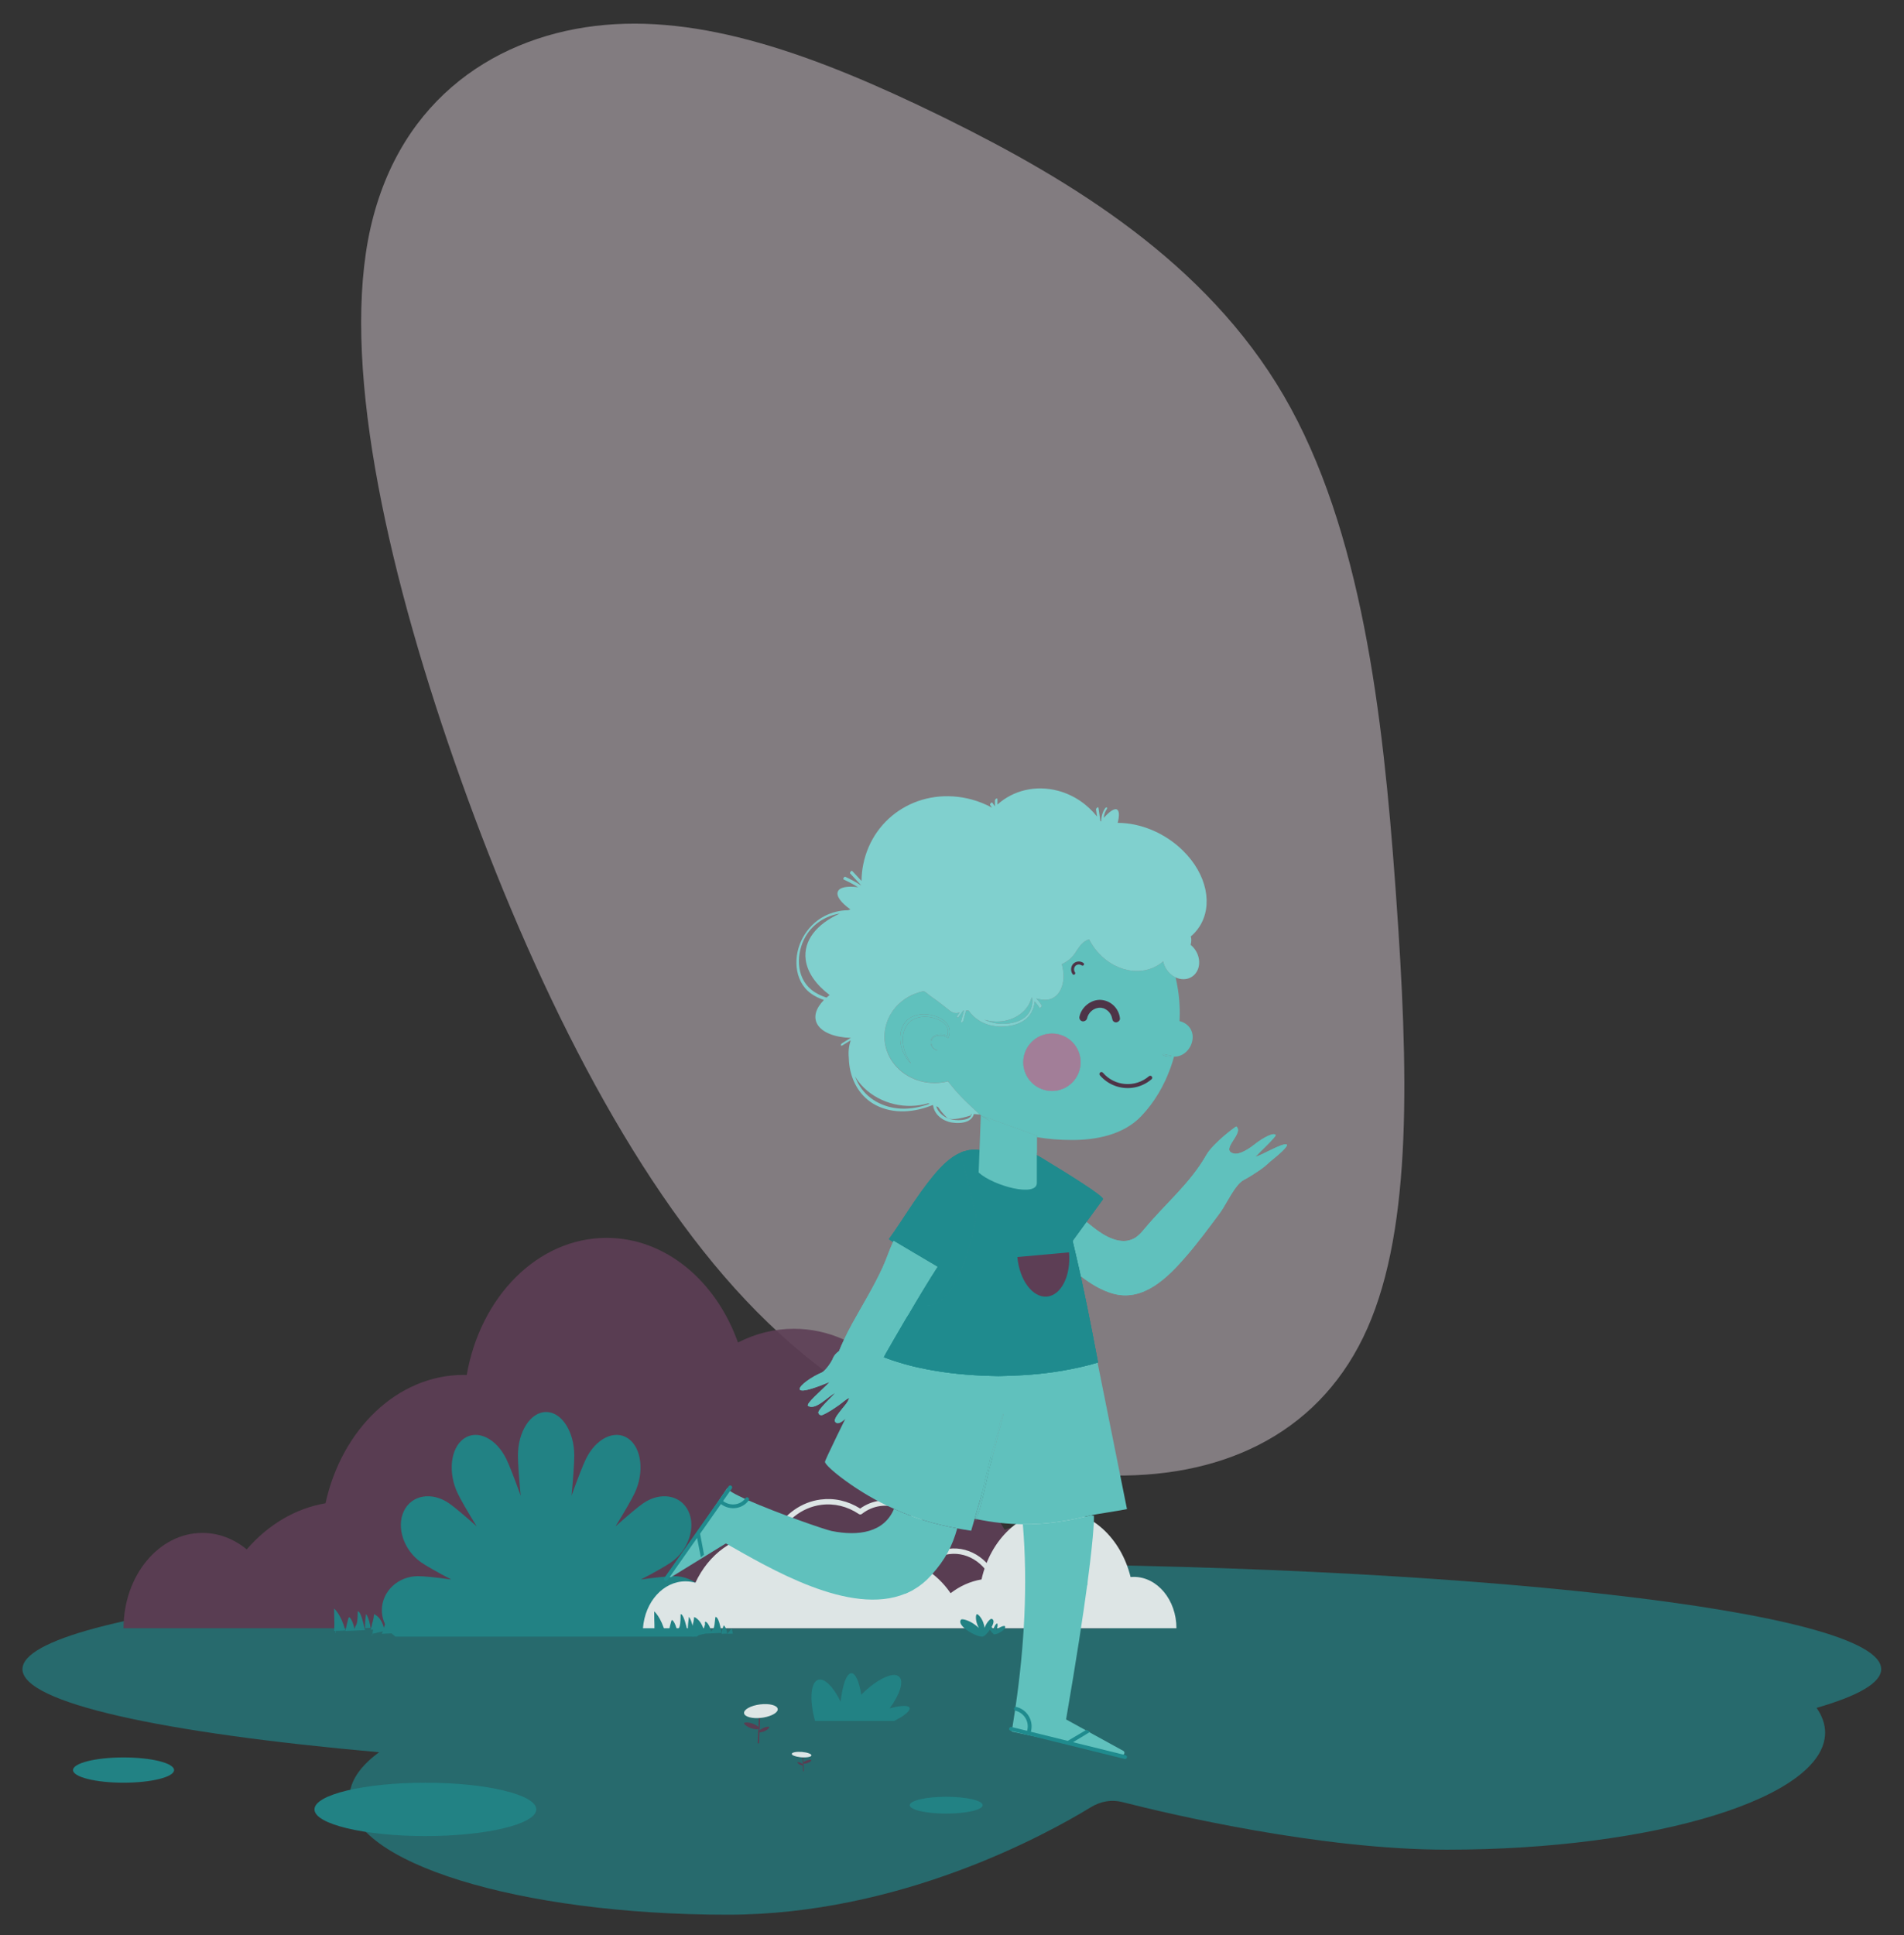 <svg viewBox="0 131.25 678.125 689.063" xmlns="http://www.w3.org/2000/svg" overflow="visible">
    <rect x="0" y="131.25" width="678.125" height="689.063" fill="#333333" stroke="none"/>
    <g id="Master/Comps/Kid Playing" stroke="none" stroke-width="1" fill="none" fill-rule="evenodd">
        <g id="Blob" transform="translate(91.819, 130) scale(1 1)">
            <g id="Blob/5" stroke="none" stroke-width="1" fill="none" fill-rule="evenodd">
                <path d="M243.002,42.436 L245.702,43.765 C289.882,65.619 337.698,94.623 365.385,142.109 C393.122,189.703 400.731,255.779 405.133,316.501 L405.399,320.212 C409.816,382.05 411.254,437.806 395.234,474.091 C379.273,510.347 345.853,527.132 304.874,526.631 C263.896,526.13 215.307,508.235 173.803,464.224 C132.241,420.241 97.764,350.143 72.292,278.781 C46.821,207.418 30.347,134.928 39.248,86.756 C48.26,38.666 82.638,15.032 120.121,10.493 C157.545,5.981 198.132,20.538 243.002,42.436 Z" id="Path" fill="#ded1da" opacity=".465"/>
            </g>
        </g>
        <g id="Group" opacity=".887" transform="translate(8, 572)">
            <path d="M662,153.564 C662,132.818 513.806,116 331,116 C148.194,116 0,132.818 0,153.564 C0,165.577 49.693,176.274 127.023,183.15 C120.228,188.128 116.47,193.599 116.47,199.342 C116.47,222.349 176.766,241 251.144,241 C312.423,241 364.142,212.724 380.459,202.764 C384.039,200.578 387.909,199.923 391.692,200.886 C409.141,205.331 462.262,217.842 507.356,217.842 C581.734,217.842 642.03,199.191 642.03,176.183 C642.03,173.154 640.974,170.199 638.987,167.353 C653.839,163.083 662,158.432 662,153.564" id="Fill-6" fill="#1F8B8E" opacity=".709"/>
            <path d="M387,136.057 C387,117.31 374.424,102.112 358.911,102.112 C355.73,102.112 352.676,102.76 349.826,103.937 C343.697,93.278 334.852,85.081 324.499,80.795 C319.528,53.112 299.152,32.371 274.757,32.371 C267.687,32.371 260.956,34.116 254.837,37.263 C247.047,15.35 229.031,0 208.046,0 C183.53,0 163.067,20.944 158.225,48.831 C157.861,48.822 157.5,48.797 157.134,48.797 C133.544,48.797 113.708,68.191 107.93,94.503 C97.117,96.319 87.398,102.237 79.87,110.918 C75.372,107.218 69.94,105.054 64.089,105.054 C48.576,105.054 36,120.253 36,139 L386.888,139 C386.957,138.029 387,137.05 387,136.057" id="Fill-11" fill="#5d3e55"/>
            <path d="M245,132.569 C245,136.386 243.121,139.785 240.174,142 L132.827,142 C129.879,139.785 128,136.386 128,132.569 C128,125.875 133.777,120.457 140.892,120.457 C142.879,120.457 147.338,120.886 152.715,121.641 C147.749,119.062 143.71,116.731 141.983,115.533 C135.818,111.248 133.075,103.067 135.839,97.284 C138.614,91.488 145.859,90.278 152.013,94.576 C153.741,95.774 157.423,98.835 161.774,102.73 C158.535,97.494 155.998,93.052 155.004,90.968 C151.452,83.531 152.456,74.791 157.25,71.456 C162.055,68.109 168.825,71.431 172.388,78.867 C173.381,80.938 175.303,85.81 177.452,91.814 C176.814,85.328 176.469,79.949 176.469,77.539 C176.469,68.956 180.961,62 186.5,62 C192.039,62 196.531,68.956 196.531,77.539 C196.531,79.949 196.186,85.328 195.549,91.814 C197.697,85.81 199.619,80.938 200.612,78.867 C204.175,71.431 210.945,68.109 215.75,71.456 C220.544,74.791 221.56,83.531 217.996,90.968 C217.002,93.052 214.465,97.494 211.226,102.73 C215.578,98.835 219.259,95.774 220.987,94.576 C227.152,90.278 234.387,91.488 237.161,97.284 C239.936,103.067 237.183,111.248 231.017,115.533 C229.29,116.731 225.252,119.062 220.285,121.641 C225.662,120.886 230.121,120.457 232.108,120.457 C239.223,120.457 245,125.875 245,132.569" id="Fill-13" fill="#1F8B8E"/>
            <path d="M411,139 C411,128.899 404.191,120.711 395.79,120.711 C395.411,120.711 395.036,120.733 394.663,120.766 C391.296,107.03 380.736,97 368.223,97 C355.449,97 344.708,107.449 341.58,121.626 C337.567,122.296 333.834,124.006 330.567,126.52 C325.511,119.145 317.855,114.442 309.285,114.442 C301.175,114.442 293.884,118.654 288.84,125.356 C284.514,113.857 274.896,105.85 263.717,105.85 C253.388,105.85 244.392,112.685 239.67,122.794 C238.54,122.471 237.362,122.295 236.149,122.295 C228.194,122.295 221.669,129.642 221,139 L411,139 Z" id="Fill-15" fill="#f1fafa"/>
            <path d="M315.952,167.328 C315.547,166.343 312.661,166.48 308.889,167.518 C312.563,162.479 314.044,157.817 312.194,156.204 C310.058,154.341 304.237,157.196 298.752,162.641 C297.999,158.037 296.708,155 295.241,155 C293.523,155 292.045,159.167 291.393,165.137 C288.868,159.93 285.697,156.663 283.429,157.346 C280.669,158.178 280.225,164.573 282.281,172 L310.515,172 C314.09,170.205 316.364,168.331 315.952,167.328" id="Fill-17" fill="#1F8B8E"/>
            <path d="M183,203.5 C183,208.747 165.316,213 143.5,213 C121.685,213 104,208.747 104,203.5 C104,198.253 121.685,194 143.5,194 C165.316,194 183,198.253 183,203.5" id="Fill-19" fill="#1F8B8E"/>
            <path d="M54,189.5 C54,191.985 45.941,194 36,194 C26.06,194 18,191.985 18,189.5 C18,187.015 26.06,185 36,185 C45.941,185 54,187.015 54,189.5" id="Fill-23" fill="#1F8B8E"/>
            <path d="M342,202 C342,203.659 336.18,205 329,205 C321.82,205 316,203.659 316,202 C316,200.342 321.82,199 329,199 C336.18,199 342,200.342 342,202" id="Fill-43" fill="#1F8B8E"/>
            <path d="M268.005,104.477 C268.004,104.467 268.002,104.458 268,104.449 C271.581,98.253 277.49,94.058 284.222,93.178 C289.139,92.535 294.014,93.642 298.361,96.382 C300.438,94.88 302.831,93.919 305.323,93.593 C314.399,92.407 322.823,99.694 324.101,109.841 C324.217,110.758 324.271,111.686 324.264,112.611 C325.998,111.61 327.87,110.973 329.845,110.715 C337.844,109.669 345.463,115.162 347.961,123.775 C348.108,124.28 347.825,124.811 347.329,124.959 C347.279,124.975 347.23,124.986 347.182,124.992 C346.733,125.051 346.298,124.772 346.165,124.316 C343.929,116.606 337.166,111.682 330.084,112.607 C327.998,112.879 326.042,113.635 324.269,114.851 C323.886,115.113 323.373,115.053 323.059,114.71 C322.917,114.555 322.773,114.4 322.628,114.248 C322.442,114.057 322.345,113.792 322.361,113.524 C322.426,112.38 322.387,111.223 322.243,110.083 C321.097,100.981 313.613,94.433 305.562,95.485 C303.185,95.796 300.907,96.768 298.974,98.294 C298.659,98.544 298.221,98.562 297.887,98.338 C293.781,95.589 289.138,94.459 284.46,95.071 C277.506,95.98 271.494,100.778 268.43,107.74 C268.309,106.653 268.15,105.563 268.005,104.477" id="Fill-45" fill="#f1fafa"/>
            <path d="M349.862,138.241 C349.694,138.047 348.503,138.336 347.422,139.145 C347.188,139.322 346.972,139.504 346.781,139.683 C346.886,139.493 346.986,139.277 347.073,139.042 C347.394,138.176 347.316,137.364 347.136,137.307 C346.957,137.249 346.36,137.842 346.039,138.709 C345.912,139.052 345.831,139.381 345.797,139.66 C345.774,139.598 345.75,139.535 345.725,139.472 C345.576,139.104 345.377,138.794 345.185,138.558 C345.927,137.23 346.222,135.953 345.168,135.648 C344.792,135.539 343.533,136.722 342.818,138.474 C342.766,138.605 342.717,138.734 342.67,138.863 C342.6,138.288 342.435,137.608 342.172,136.898 C341.51,135.113 340.277,133.888 339.908,134.008 C339.536,134.127 339.376,135.801 340.039,137.587 C340.217,138.072 340.424,138.518 340.64,138.911 C340.247,138.541 339.802,138.166 339.316,137.802 C337.088,136.131 334.631,135.535 334.286,135.937 C332.428,138.091 340.167,142.494 342.134,141.955 C342.664,141.81 343.727,140.74 344.582,139.519 C345.008,140.279 345.735,141.071 346.057,141.159 C347.01,141.421 350.762,139.286 349.862,138.241" id="Fill-125" fill="#1F8B8E"/>
            <path d="M236.524,140.624 C236.524,140.546 236.523,140.459 236.522,140.376 L236.476,140.379 C236.492,140.461 236.507,140.54 236.524,140.624" id="Fill-127" fill="#1F8B8E"/>
            <path d="M225.598,141.834 C225.614,141.601 225.628,141.381 225.641,141.166 L225.359,141.179 C225.437,141.393 225.516,141.608 225.598,141.834" id="Fill-129" fill="#1F8B8E"/>
            <path d="M234.405,134.046 C234.404,140.179 233.467,138.254 233.321,140.393 C232.31,136.108 231.262,136.062 231.262,136.062 C231.262,136.062 230.963,136.363 230,141 L237,140.68 C235.373,133.019 234.405,134.046 234.405,134.046" id="Fill-131" fill="#1F8B8E"/>
            <path d="M225.002,133 C225.001,137.916 225.219,137.711 225,141 L229,140.821 C227.429,134.943 225.002,133 225.002,133" id="Fill-133" fill="#1F8B8E"/>
            <path d="M237.354,135.028 C237.086,137.191 236.976,137.729 237.004,140 L239,139.91 C238.616,136.832 237.413,134.73 237.354,135.028" id="Fill-135" fill="#1F8B8E"/>
            <path d="M249.508,141.593 C249.512,141.534 249.517,141.469 249.521,141.407 L249.479,141.409 C249.489,141.471 249.498,141.531 249.508,141.593" id="Fill-137" fill="#1F8B8E"/>
            <path d="M238.547,141.751 C238.576,141.575 238.603,141.409 238.629,141.249 L238.371,141.263 C238.429,141.421 238.487,141.582 238.547,141.751" id="Fill-139" fill="#1F8B8E"/>
            <path d="M245.452,140.83 L249,140.654 C247.892,134.154 246.79,135.041 246.79,135.041 C246.331,139.95 246.116,138.851 245.304,140.176 C244.626,137.183 242.679,135.572 243.131,137.57 C242.96,138.158 242.633,139.186 242,141 L243.888,140.907 L245.452,140.83 Z" id="Fill-141" fill="#1F8B8E"/>
            <path d="M239.219,135 C239.029,137.401 238.459,138.174 238.405,139.094 C238.29,139.466 238.121,140.113 238,140.508 L238.865,140.463 C238.82,140.881 238.759,141.364 238.666,142 L243,140.93 C242.003,135.808 239.219,135 239.219,135" id="Fill-143" fill="#1F8B8E"/>
            <path d="M249.724,138.017 C249.294,139.315 249.143,139.64 249,141 L251,140.927 C250.849,139.086 249.805,137.838 249.724,138.017" id="Fill-145" fill="#1F8B8E"/>
            <path d="M252.71,139.008 C252.783,138.897 251.914,139.913 251,141 L253,140.937 C252.8,139.91 252.653,139.095 252.71,139.008" id="Fill-147" fill="#1F8B8E"/>
            <path d="M122.525,139.624 C122.523,139.547 122.522,139.459 122.522,139.376 L122.475,139.38 C122.492,139.462 122.507,139.541 122.525,139.624" id="Fill-149" fill="#1F8B8E"/>
            <path d="M111.598,140.834 C111.614,140.601 111.628,140.38 111.641,140.166 L111.359,140.179 C111.437,140.393 111.516,140.608 111.598,140.834" id="Fill-151" fill="#1F8B8E"/>
            <path d="M119.405,133.046 C119.404,139.178 118.467,137.254 118.321,139.393 C117.31,135.107 116.262,135.062 116.262,135.062 C116.262,135.062 115.963,135.363 115,140 L122,139.68 C120.372,132.018 119.405,133.046 119.405,133.046" id="Fill-153" fill="#1F8B8E"/>
            <path d="M111.001,132 C111,136.916 111.218,136.71 111,140 L115,139.821 C113.428,133.943 111.001,132 111.001,132" id="Fill-155" fill="#1F8B8E"/>
            <path d="M122.354,134.028 C122.086,136.191 121.976,136.729 122.004,139 L124,138.909 C123.616,135.832 122.413,133.729 122.354,134.028" id="Fill-157" fill="#1F8B8E"/>
            <path d="M134.508,140.593 C134.512,140.535 134.517,140.47 134.521,140.407 L134.479,140.41 C134.488,140.471 134.498,140.53 134.508,140.593" id="Fill-159" fill="#1F8B8E"/>
            <path d="M124.546,141.751 C124.576,141.576 124.603,141.41 124.629,141.249 L124.371,141.263 C124.428,141.421 124.487,141.583 124.546,141.751" id="Fill-161" fill="#1F8B8E"/>
            <path d="M131.452,140.83 L135,140.654 C133.892,134.154 132.79,135.041 132.79,135.041 C132.331,139.95 132.116,138.851 131.304,140.176 C130.626,137.183 128.679,135.572 129.131,137.57 C128.96,138.158 128.633,139.185 128,141 L129.888,140.906 L131.452,140.83 Z" id="Fill-163" fill="#1F8B8E"/>
            <path d="M125.219,134 C125.029,136.402 124.459,137.175 124.405,138.094 C124.29,138.467 124.121,139.114 124,139.508 L124.865,139.463 C124.82,139.882 124.759,140.364 124.666,141 L129,139.931 C128.003,134.809 125.219,134 125.219,134" id="Fill-165" fill="#1F8B8E"/>
            <path d="M134.723,137.017 C134.293,138.315 134.142,138.639 134,140 L136,139.926 C135.848,138.086 134.805,136.838 134.723,137.017" id="Fill-167" fill="#1F8B8E"/>
            <path d="M138.71,138.008 C138.782,137.897 137.914,138.912 137,140 L139,139.937 C138.8,138.91 138.653,138.095 138.71,138.008" id="Fill-169" fill="#1F8B8E"/>
            <path d="M262.73,171.149 C262.673,172.462 262.616,173.773 262.558,175.086 C262.554,175.19 262.549,175.294 262.544,175.398 C262.809,175.105 263.301,174.763 263.905,174.479 C264.911,174.008 265.899,173.988 265.991,174.182 C266.083,174.375 265.44,175.122 264.434,175.594 C263.623,175.975 262.858,176.135 262.517,176.021 C262.461,177.295 262.405,178.569 262.349,179.843 C262.341,180.052 261.847,180.053 261.857,179.843 L261.974,177.172 C262.007,176.409 262.041,175.649 262.074,174.887 C261.61,175.087 260.534,174.966 259.361,174.548 C257.9,174.027 256.906,173.077 257.007,172.796 C257.108,172.514 258.484,172.408 259.945,172.929 C260.938,173.283 261.742,173.759 262.105,174.168 C262.131,173.583 262.157,172.998 262.183,172.413 C262.203,171.942 262.223,171.472 262.245,171 L262.73,171.149 Z" id="Fill-171" fill="#5d3e55"/>
            <path d="M263.544,170.851 C263.461,170.862 263.379,170.874 263.295,170.884 C259.985,171.298 257.171,170.567 257.007,169.249 C256.845,167.934 259.396,166.531 262.705,166.116 C266.015,165.701 268.829,166.433 268.993,167.75 C269.142,168.962 266.991,170.247 264.066,170.766 L263.544,170.851 Z" id="Fill-173" fill="#f1fafa"/>
            <path d="M277.816,185.083 C277.849,185.812 277.881,186.54 277.912,187.27 C277.915,187.327 277.917,187.386 277.92,187.444 C277.772,187.28 277.499,187.091 277.164,186.933 C276.605,186.671 276.056,186.66 276.005,186.768 C275.954,186.875 276.311,187.29 276.869,187.552 C277.32,187.764 277.745,187.852 277.935,187.789 C277.966,188.498 277.997,189.206 278.028,189.913 C278.033,190.029 278.307,190.029 278.302,189.913 L278.237,188.429 C278.218,188.006 278.199,187.583 278.181,187.16 C278.439,187.271 279.037,187.204 279.688,186.971 C280.501,186.682 281.053,186.154 280.996,185.998 C280.94,185.841 280.176,185.782 279.364,186.072 C278.812,186.268 278.365,186.533 278.164,186.76 C278.149,186.435 278.135,186.111 278.121,185.785 L278.086,185 L277.816,185.083 Z" id="Fill-175" fill="#5d3e55"/>
            <path d="M277.183,184.94 C277.231,184.945 277.279,184.95 277.328,184.954 C279.259,185.119 280.9,184.826 280.996,184.3 C281.09,183.773 279.602,183.212 277.672,183.046 C275.741,182.881 274.1,183.173 274.004,183.7 C273.917,184.184 275.172,184.699 276.878,184.906 L277.183,184.94 Z" id="Fill-177" fill="#f1fafa"/>
            <path d="M361.184,172.083 C361.151,172.812 361.12,173.541 361.088,174.27 C361.085,174.328 361.083,174.386 361.08,174.444 C361.228,174.28 361.501,174.091 361.836,173.932 C362.395,173.671 362.944,173.66 362.995,173.767 C363.047,173.875 362.689,174.29 362.13,174.553 C361.679,174.764 361.255,174.853 361.065,174.789 C361.034,175.497 361.003,176.205 360.972,176.913 C360.967,177.029 360.693,177.029 360.699,176.913 L360.763,175.429 C360.782,175.006 360.8,174.583 360.819,174.16 C360.561,174.27 359.963,174.204 359.312,173.971 C358.5,173.681 357.947,173.154 358.004,172.998 C358.06,172.841 358.824,172.782 359.636,173.072 C360.188,173.268 360.635,173.533 360.836,173.76 C360.85,173.435 360.865,173.111 360.879,172.785 C360.89,172.523 360.902,172.262 360.914,172 L361.184,172.083 Z" id="Fill-179" fill="#5d3e55"/>
            <path d="M361.817,171.94 C361.769,171.945 361.721,171.95 361.672,171.954 C359.741,172.119 358.1,171.826 358.004,171.3 C357.91,170.773 359.398,170.212 361.328,170.046 C363.259,169.881 364.9,170.173 364.996,170.7 C365.083,171.184 363.828,171.699 362.122,171.906 L361.817,171.94 Z" id="Fill-181" fill="#f1fafa"/>
        </g>
        <g transform="translate(111, -16) scale(1.151 1.152)" id="Master/Character/Child">
            <g id="Master/Character/Child" stroke="none" stroke-width="1" fill="none" fill-rule="evenodd">
                <g id="Lower Body/Child Legs" transform="translate(109, 531) scale(1 1)">
                    <g id="Lower Body/Child Legs/Shorts 1" stroke="none" stroke-width="1" fill="none" fill-rule="evenodd">
                        <g id="Group-23">
                            <path d="M142.213,139.16 C142.073,139.26 141.893,139.3 141.683,139.26 L112.003,132.93 L111.913,132.91 L111.903,132.91 L107.623,132 C107.633,131.95 107.643,131.91 107.643,131.86 L107.643,131.85 C107.713,131.45 107.783,131.07 107.843,130.67 C108.123,128.95 108.393,127.23 108.643,125.51 C108.703,125.14 108.753,124.78 108.803,124.41 C111.503,105.8 112.643,86.67 111.063,67.94 C118.253,68.01 125.043,66.97 132.143,65.16 L133.063,65.34 C133.063,65.34 133.293,69.27 131.113,85.68 L130.973,86.76 C129.703,96.19 127.673,109.53 124.443,128.26 L130.523,131.6 L131.673,132.23 L142.223,138.02 C142.653,138.33 142.563,138.9 142.213,139.16" id="Fill-1" fill="#60C1BD"/>
                            <path d="M90.763,69.22 C89.263,74.57 87.183,78.73 82.752,83.66 C82.733,83.69 82.703,83.71 82.683,83.74 C81.032,85.57 79.233,87.02 77.302,88.13 L77.272,88.14 L77.183,88.19 C76.483,88.59 75.752,88.94 75.022,89.25 L74.772,89.37 L74.743,89.37 C57.602,96.49 32.553,81.43 19.163,73.87 C19.142,73.87 2.333,84.22 2.333,84.22 C2.143,84.34 1.942,84.33 1.782,84.24 C1.492,84.1 1.323,83.74 1.532,83.42 L18.703,58.1 L18.782,57.98 L19.703,56.62 C19.683,56.65 19.672,56.68 19.672,56.72 C19.622,56.95 19.913,57.27 20.473,57.66 C21.323,58.27 22.812,59.04 24.683,59.9 C24.812,59.96 24.953,60.02 25.082,60.09 C25.363,60.21 25.652,60.34 25.953,60.48 C26.032,60.52 26.113,60.55 26.203,60.59 C34.972,64.44 49.693,69.57 51.843,70.01 C60.212,71.71 68.183,70.48 71.203,63.16 C71.263,63.19 71.332,63.22 71.392,63.25 C77.612,66.13 83.933,67.95 90.763,69.22" id="Fill-3" fill="#60C1BD"/>
                            <path d="M132.143,65.16 C125.043,66.97 118.253,68.01 111.063,67.94 L111.013,67.94 C106.413,67.89 101.653,67.38 96.533,66.31 C96.613,65.77 96.943,65.3 97.163,64.77 C97.443,64.11 97.663,63.43 97.863,62.74 L98.903,58.6 C99.553,55.84 100.183,53.07 100.793,50.29 C100.793,50.28 100.803,50.26 100.803,50.25 C100.953,49.72 101.113,49.18 101.263,48.64 C101.683,47.22 103.393,40.56 105.093,33.86 C105.093,33.86 105.103,33.85 105.103,33.84 C105.103,33.84 105.093,33.84 105.093,33.83 C105.083,33.82 105.063,33.82 105.053,33.83 C104.533,34.36 104.413,35.11 104.203,35.78 C104.013,36.47 103.873,37.16 103.723,37.86 C103.473,39.25 102.993,40.59 102.623,41.96 L101.443,46.06 C101.033,47.43 100.753,48.82 100.403,50.2 C99.713,52.96 99.053,55.72 98.413,58.49 L98.403,58.53 C97.643,61.1 96.903,63.67 96.153,66.23 C95.793,67.47 95.433,68.7 95.073,69.94 C93.613,69.72 92.173,69.48 90.763,69.22 C83.933,67.95 77.613,66.13 71.393,63.25 C71.333,63.22 71.263,63.19 71.203,63.16 C60.537,58.6 49.825,50.08 49.835,48.64 C49.855,47.47 73.76,0 73.76,0 L130.57,0 C130.57,0 134.809,21.083 143.287,63.25 C142.207,63.55 133.203,64.9 132.143,65.16 Z" id="Fill-5" fill="#60C1BD"/>
                            <path d="M105.103,33.84 C105.103,33.85 105.093,33.86 105.093,33.86 C103.393,40.56 101.683,47.22 101.263,48.64 C101.113,49.18 100.953,49.72 100.803,50.25 C100.803,50.26 100.793,50.28 100.793,50.29 C100.613,50.95 100.413,51.58 100.233,52.24 L100.233,52.25 C100.033,52.93 99.823,53.59 99.653,54.26 L99.653,54.27 C99.243,55.68 98.823,57.08 98.413,58.49 C99.053,55.72 99.713,52.96 100.403,50.2 C100.753,48.82 101.033,47.43 101.443,46.06 L102.623,41.96 C102.993,40.59 103.473,39.25 103.723,37.86 C103.873,37.16 104.013,36.47 104.203,35.78 C104.413,35.11 104.533,34.36 105.053,33.83 C105.063,33.82 105.083,33.82 105.093,33.83 C105.093,33.84 105.103,33.84 105.103,33.84" id="Fill-7" fill="#60C1BD"/>
                            <path d="M105.103,33.84 C105.103,33.85 105.093,33.86 105.093,33.86 C103.393,40.56 101.683,47.22 101.263,48.64 C101.113,49.18 100.953,49.72 100.803,50.25 C100.803,50.26 100.793,50.28 100.793,50.29 C100.183,53.07 99.553,55.84 98.903,58.6 L97.863,62.74 C97.663,63.43 97.443,64.11 97.163,64.77 C96.943,65.3 96.613,65.77 96.533,66.31 C96.503,66.3 96.473,66.3 96.443,66.29 C96.353,66.27 96.253,66.25 96.153,66.23 C96.903,63.67 97.643,61.1 98.403,58.53 L98.413,58.49 C99.053,55.72 99.713,52.96 100.403,50.2 C100.753,48.82 101.033,47.43 101.443,46.06 L102.623,41.96 C102.993,40.59 103.473,39.25 103.723,37.86 C103.873,37.16 104.013,36.47 104.203,35.78 C104.413,35.11 104.533,34.36 105.053,33.83 C105.063,33.82 105.083,33.82 105.093,33.83 C105.093,33.84 105.103,33.84 105.103,33.84" id="Fill-9" fill="#60C1BD"/>
                            <path d="M130.972,86.757 C130.782,86.867 130.592,86.977 130.392,87.067 C129.182,87.637 127.822,87.787 126.522,87.737 C125.202,87.687 123.912,87.377 122.742,86.837 C121.572,86.277 120.522,85.497 119.672,84.547 C119.662,84.537 119.662,84.507 119.672,84.487 C119.692,84.467 119.722,84.467 119.742,84.477 C121.622,86.157 124.102,87.037 126.522,86.937 C127.732,86.877 128.892,86.537 130.012,86.137 C130.382,86.007 130.752,85.857 131.112,85.677 L130.972,86.757 Z" id="Fill-11" fill="#60C1BD"/>
                            <path d="M74.772,89.367 C73.492,89.317 72.232,89.007 71.082,88.477 C69.912,87.917 68.872,87.127 68.022,86.187 C68.002,86.167 68.002,86.147 68.022,86.127 C68.042,86.107 68.072,86.097 68.092,86.117 C69.962,87.797 72.452,88.677 74.862,88.577 C75.702,88.537 76.512,88.357 77.302,88.127 L74.772,89.367 Z" id="Fill-13" fill="#60C1BD"/>
                            <path d="M142.831,139.306 L126.599,135.299 L131.924,132.083 L130.766,131.462 L124.952,134.892 L113.546,132.077 C113.568,132.014 113.584,131.95 113.6,131.886 C114.392,128.678 112.501,125.426 109.373,124.486 C109.275,124.456 109.176,124.431 109.078,124.407 C108.757,124.328 108.432,124.52 108.352,124.846 C108.272,125.166 108.47,125.493 108.79,125.572 C108.907,125.6 109.021,125.635 109.136,125.67 C111.595,126.468 113.065,129.048 112.435,131.598 C112.419,131.662 112.404,131.726 112.382,131.789 L107.55,130.596 C107.229,130.517 106.903,130.714 106.824,131.035 C106.745,131.355 106.942,131.681 107.262,131.761 L111.908,132.908 L113.107,133.203 L123.499,135.769 L125.142,136.174 L142.543,140.471 C142.87,140.551 143.19,140.352 143.269,140.032 C143.349,139.712 143.157,139.387 142.831,139.306" id="Fill-15" fill="#1F8B8E"/>
                            <path d="M1.082,85.24 L10.26,72.187 L11.443,78.151 L12.409,77.344 L11.192,70.862 L17.641,61.691 C17.692,61.733 17.746,61.771 17.8,61.809 C20.502,63.71 24.15,63.224 26.074,60.77 C26.135,60.694 26.19,60.615 26.247,60.535 C26.428,60.278 26.36,59.915 26.085,59.722 C25.815,59.532 25.446,59.588 25.265,59.845 C25.2,59.939 25.129,60.029 25.058,60.119 C23.49,62.026 20.607,62.384 18.458,60.873 C18.404,60.835 18.35,60.797 18.3,60.754 L21.032,56.868 C21.213,56.611 21.141,56.245 20.871,56.055 C20.601,55.865 20.232,55.921 20.051,56.178 L17.424,59.915 L16.746,60.879 L10.869,69.236 L9.941,70.556 L0.101,84.55 C-0.084,84.812 -0.008,85.174 0.262,85.363 C0.532,85.553 0.897,85.502 1.082,85.24" id="Fill-18" fill="#1F8B8E"/>
                            <path d="M105.103,33.84 C105.103,33.85 105.093,33.86 105.093,33.86 L105.083,33.87 C104.613,34.38 104.483,35.13 104.293,35.8 C104.133,36.49 104.003,37.19 103.873,37.89 C103.653,39.3 103.203,40.66 102.863,42.03 L101.763,46.15 C101.373,47.5 101.123,48.88 100.803,50.25 C100.803,50.26 100.793,50.28 100.793,50.29 C100.183,53.07 99.553,55.84 98.903,58.6 L97.863,62.74 C97.663,63.43 97.443,64.11 97.163,64.77 C96.943,65.3 96.613,65.77 96.533,66.31 C96.503,66.45 96.503,66.6 96.523,66.75 C96.523,66.76 96.513,66.78 96.503,66.78 C96.483,66.78 96.473,66.77 96.473,66.76 C96.433,66.6 96.423,66.45 96.443,66.29 C96.473,65.73 96.773,65.19 96.953,64.69 C97.193,64.03 97.373,63.35 97.523,62.66 L98.403,58.53 L98.413,58.49 C99.053,55.72 99.713,52.96 100.403,50.2 C100.753,48.82 101.033,47.43 101.443,46.06 L102.623,41.96 C102.993,40.59 103.473,39.25 103.723,37.86 C103.873,37.16 104.013,36.47 104.203,35.78 C104.413,35.11 104.533,34.36 105.053,33.83 C105.063,33.82 105.083,33.82 105.093,33.83 C105.093,33.84 105.103,33.84 105.103,33.84" id="Fill-21" fill="#60C1BD"/>
                        </g>
                    </g>
                </g>
                <g id="Upper Body/Child Torso" transform="translate(150, 472) scale(1 1)">
                    <g id="Upper Body/Child Torso/Overall" stroke="none" stroke-width="1" fill="none" fill-rule="evenodd">
                        <g id="Group-43" transform="translate(1, 4)">
                            <path d="M74.808,32.162 C74.808,32.162 74.808,32.172 74.797,32.172 L74.797,32.162 L74.808,32.162 Z" id="Fill-1" fill="#60C1BD"/>
                            <path d="M146.958,9.712 C144.788,11.402 144.668,11.892 142.398,13.452 C140.848,14.512 139.178,15.602 137.438,16.512 C134.698,17.922 132.018,24.032 130.138,26.582 C126.738,31.162 123.328,35.802 119.588,40.112 C113.898,46.702 106.318,54.282 96.968,51.652 C93.288,50.622 90.028,48.572 86.968,46.252 L86.968,46.242 L86.398,43.672 C85.768,40.872 85.128,38.092 84.478,35.382 L88.758,29.502 C89.438,30.042 90.168,30.622 90.938,31.232 C94.228,33.832 99.288,36.892 103.528,34.572 C104.838,33.852 105.828,32.682 106.788,31.532 C113.318,23.702 120.798,17.652 125.878,8.762 C127.908,5.182 135.008,-0.108 135.138,0.002 C137.588,2.152 129.908,7.242 134.328,8.352 C136.168,8.812 139.158,6.792 140.528,5.712 C143.688,3.202 146.708,1.812 147.278,2.602 C147.608,3.062 142.268,7.992 141.058,9.332 C142.698,9.072 149.048,5.182 150.598,5.522 C151.768,5.762 147.328,9.432 146.958,9.712" id="Fill-3" fill="#60C1BD"/>
                            <path d="M63.588,17.102 L63.578,17.102 L63.528,16.722 C63.548,16.842 63.568,16.962 63.588,17.102" id="Fill-5" fill="#1F8B8E"/>
                            <path d="M74.808,32.162 C74.808,32.162 74.808,32.172 74.797,32.172 L74.797,32.162 L74.808,32.162 Z" id="Fill-7" fill="#1F8B8E"/>
                            <path d="M76.021,10.403 C75.421,10.043 74.901,9.723 74.481,9.483 C73.831,9.093 73.431,8.863 73.361,8.823 L73.361,16.123 C73.361,16.493 73.271,16.813 73.101,17.073 C73.011,17.203 72.911,17.323 72.791,17.433 C72.631,17.573 72.441,17.693 72.221,17.793 C72.121,17.843 72.021,17.883 71.921,17.913 C71.711,17.993 71.481,18.053 71.231,18.093 C71.141,18.113 71.041,18.123 70.941,18.133 C70.581,18.193 70.181,18.213 69.761,18.213 C69.561,18.213 69.351,18.203 69.141,18.193 C68.981,18.183 68.811,18.173 68.651,18.153 C68.481,18.143 68.311,18.123 68.131,18.103 C67.941,18.083 67.741,18.063 67.541,18.023 C67.041,17.953 66.531,17.853 66.001,17.743 C65.751,17.693 65.501,17.633 65.251,17.563 C65.181,17.553 65.111,17.533 65.041,17.513 C64.561,17.393 64.071,17.253 63.591,17.103 L63.581,17.103 C63.491,17.073 63.401,17.053 63.321,17.023 C62.491,16.763 61.671,16.463 60.871,16.133 C60.561,16.003 60.261,15.873 59.961,15.743 C59.721,15.633 59.491,15.523 59.261,15.413 C59.001,15.283 58.751,15.153 58.501,15.023 C58.231,14.883 57.971,14.733 57.721,14.583 C57.681,14.573 57.651,14.553 57.621,14.533 L57.621,14.523 C57.511,14.473 57.411,14.403 57.311,14.343 C57.201,14.283 57.101,14.223 57.011,14.153 C56.971,14.133 56.931,14.113 56.901,14.083 C56.751,13.983 56.601,13.883 56.461,13.783 C56.051,13.503 55.681,13.213 55.351,12.913 L55.461,10.073 L55.571,7.253 C55.001,7.173 54.441,7.143 53.891,7.163 C53.791,7.153 53.691,7.163 53.591,7.173 C53.591,7.173 53.561,7.173 53.511,7.183 C53.471,7.183 53.411,7.193 53.351,7.193 C53.301,7.203 53.241,7.203 53.191,7.203 L53.141,7.203 C52.681,7.243 52.241,7.313 51.801,7.423 C51.111,7.573 50.451,7.803 49.811,8.083 C51.461,14.653 54.561,27.233 54.561,27.243 C54.681,30.833 49.321,53.783 40.891,55.183 C39.931,55.353 38.941,55.433 37.921,55.433 L35.671,55.433 C34.791,56.673 33.901,57.923 33.031,59.143 L33.021,59.153 C29.991,64.313 27.401,68.813 26.661,70.113 C26.631,70.173 26.611,70.223 26.581,70.273 C26.391,70.613 26.201,70.953 26.021,71.303 C26.331,71.423 26.641,71.533 26.961,71.653 C28.101,72.073 29.261,72.463 30.421,72.813 C31.661,73.203 32.921,73.563 34.181,73.883 C35.071,74.113 35.971,74.333 36.871,74.523 C37.591,74.683 38.321,74.833 39.051,74.973 C39.181,75.003 39.311,75.023 39.451,75.053 C39.721,75.103 39.991,75.153 40.261,75.203 C40.621,75.273 40.991,75.343 41.351,75.403 L41.381,75.403 C47.961,76.563 54.671,77.023 61.301,77.133 L61.761,77.133 C62.901,77.113 64.051,77.083 65.201,77.043 C66.601,76.993 68.001,76.923 69.401,76.833 C72.461,76.643 75.521,76.343 78.561,75.903 C80.381,75.643 82.201,75.343 84.011,74.973 C84.861,74.813 85.711,74.633 86.551,74.443 C87.211,74.293 87.871,74.143 88.531,73.973 C89.711,73.683 90.881,73.363 92.041,73.013 C92.141,72.983 92.231,72.953 92.331,72.923 C92.211,72.273 92.081,71.613 91.951,70.953 C91.841,70.343 91.721,69.723 91.601,69.093 C91.271,67.353 90.921,65.563 90.571,63.733 C90.021,60.913 89.441,58.023 88.841,55.093 C88.601,53.933 88.361,52.773 88.121,51.613 C88.101,51.503 88.071,51.383 88.051,51.273 C87.691,49.593 87.341,47.933 86.971,46.253 L86.971,46.243 L86.401,43.673 C85.771,40.873 85.131,38.093 84.481,35.383 L88.761,29.503 L89.701,28.213 L93.001,23.693 L93.861,22.493 C94.461,21.663 81.711,13.823 76.021,10.403 L76.021,10.403 Z" id="Fill-9" fill="#1F8B8E"/>
                            <path d="M49.808,8.082 C46.548,9.472 43.828,12.282 41.518,15.042 C36.268,21.342 32.358,28.192 27.598,34.822 L28.568,35.502 L28.878,35.732 C28.938,35.592 28.998,35.462 29.058,35.332 L34.568,38.592 L35.368,39.072 L38.418,40.862 L39.398,41.442 L42.638,43.362 C40.118,47.212 36.308,53.552 33.028,59.142 C33.898,57.922 34.788,56.672 35.668,55.432 L37.918,55.432 C38.938,55.432 39.928,55.352 40.888,55.182 C49.318,53.782 54.678,30.832 54.558,27.242 C54.558,27.232 51.458,14.652 49.808,8.082" id="Fill-11" fill="#1F8B8E"/>
                            <path d="M42.698,44.562 C42.698,44.572 42.698,44.582 42.688,44.582 C42.678,44.582 42.678,44.572 42.668,44.572 C42.658,44.562 42.658,44.562 42.668,44.552 L42.678,44.552 C42.688,44.552 42.688,44.562 42.698,44.562" id="Fill-13" fill="#1F8B8E"/>
                            <path d="M50.998,30.795 L43.098,43.305 C43.058,43.365 42.988,43.375 42.928,43.345 C42.468,43.065 42.008,42.785 41.558,42.495 C41.538,42.485 41.518,42.465 41.498,42.455 C41.038,42.165 40.578,41.875 40.118,41.585 C39.418,41.145 38.198,40.345 37.638,39.975 C37.458,39.845 37.338,39.775 37.338,39.765 L37.348,39.765 C38.318,40.305 39.268,40.865 40.218,41.425 C40.698,41.705 41.178,41.995 41.658,42.275 C42.098,42.545 42.528,42.805 42.958,43.075 L42.978,43.035 L50.978,30.785 C50.978,30.775 50.988,30.775 50.988,30.775 C50.998,30.785 50.998,30.785 50.998,30.795" id="Fill-15" fill="#1F8B8E"/>
                            <path d="M42.641,43.362 C40.121,47.212 36.311,53.553 33.031,59.142 L33.021,59.153 C29.991,64.312 27.401,68.812 26.661,70.112 C26.631,70.172 26.611,70.222 26.581,70.272 C26.391,70.612 26.201,70.953 26.021,71.302 C24.021,74.983 22.251,78.802 20.231,82.483 C19.411,83.972 18.711,85.222 18.301,85.892 C18.271,85.942 18.221,86.013 18.171,86.093 C18.171,86.093 18.171,86.103 18.161,86.103 C17.411,87.263 16.381,88.422 15.301,89.373 C15.281,89.382 15.271,89.392 15.261,89.412 C15.111,89.532 14.961,89.662 14.811,89.782 C14.031,90.422 12.541,91.942 11.531,91.662 C11.331,91.603 11.151,91.483 11.001,91.272 C10.431,90.483 12.201,88.483 12.621,87.912 C13.441,86.763 15.041,85.263 15.331,83.873 C14.191,84.392 13.151,85.433 12.121,86.132 C10.511,87.243 8.891,88.382 7.071,89.153 C6.311,89.483 5.501,88.703 5.911,87.993 C6.141,87.603 6.461,87.172 6.841,86.733 C8.091,85.213 9.941,83.562 10.981,82.353 C8.831,83.382 5.001,87.763 2.651,86.382 C1.681,85.812 6.681,81.703 9.281,78.963 C6.411,80.132 0.401,82.543 0.001,81.203 C-0.079,79.983 3.831,77.302 6.821,76.052 C7.841,75.612 9.711,73.112 10.301,71.642 C10.651,70.772 11.251,70.093 12.191,69.412 C12.431,68.843 12.651,68.252 12.911,67.683 C13.121,67.213 13.331,66.733 13.561,66.263 C14.411,64.412 15.331,62.623 16.311,60.843 C19.461,55.133 22.931,49.562 25.691,43.523 C26.751,41.233 27.691,38.352 28.881,35.733 C28.941,35.593 29.001,35.462 29.061,35.333 L34.571,38.593 L35.371,39.072 L38.421,40.862 L39.401,41.443 L42.641,43.362 Z" id="Fill-17" fill="#60C1BD"/>
                            <path d="M74.808,32.162 C74.808,32.162 74.808,32.172 74.797,32.172 L74.797,32.162 L74.808,32.162 Z" id="Fill-20" fill="#60C1BD"/>
                            <path d="M146.958,9.712 C144.788,11.402 144.668,11.892 142.398,13.452 C140.848,14.512 139.178,15.602 137.438,16.512 C134.698,17.922 132.018,24.032 130.138,26.582 C126.738,31.162 123.328,35.802 119.588,40.112 C113.898,46.702 106.318,54.282 96.968,51.652 C93.288,50.622 90.028,48.572 86.968,46.252 L86.968,46.242 L86.398,43.672 C85.768,40.872 85.128,38.092 84.478,35.382 L88.758,29.502 C89.438,30.042 90.168,30.622 90.938,31.232 C94.228,33.832 99.288,36.892 103.528,34.572 C104.838,33.852 105.828,32.682 106.788,31.532 C113.318,23.702 120.798,17.652 125.878,8.762 C127.908,5.182 135.008,-0.108 135.138,0.002 C137.588,2.152 129.908,7.242 134.328,8.352 C136.168,8.812 139.158,6.792 140.528,5.712 C143.688,3.202 146.708,1.812 147.278,2.602 C147.608,3.062 142.268,7.992 141.058,9.332 C142.698,9.072 149.048,5.182 150.598,5.522 C151.768,5.762 147.328,9.432 146.958,9.712" id="Fill-22" fill="#60C1BD"/>
                            <path d="M63.588,17.102 L63.578,17.102 L63.528,16.722 C63.548,16.842 63.568,16.962 63.588,17.102" id="Fill-24" fill="#1F8B8E"/>
                            <path d="M74.808,32.162 C74.808,32.162 74.808,32.172 74.797,32.172 L74.797,32.162 L74.808,32.162 Z" id="Fill-26" fill="#1F8B8E"/>
                            <path d="M74.481,9.483 C73.831,9.093 73.431,8.863 73.361,8.823 L55.571,7.253 C55.001,7.173 54.441,7.143 53.891,7.163 C53.791,7.153 53.691,7.163 53.591,7.173 C53.591,7.173 53.561,7.173 53.511,7.183 C53.471,7.183 53.411,7.193 53.351,7.193 C53.301,7.203 53.241,7.203 53.191,7.203 L53.141,7.203 C52.681,7.243 52.241,7.313 51.801,7.423 C51.111,7.573 50.451,7.803 49.811,8.083 C51.461,14.653 54.561,27.233 54.561,27.243 C54.681,30.833 49.321,53.783 40.891,55.183 C39.931,55.353 38.941,55.433 37.921,55.433 L35.671,55.433 C34.791,56.673 33.901,57.923 33.031,59.143 L33.021,59.153 C29.991,64.313 27.401,68.813 26.661,70.113 C26.631,70.173 26.611,70.223 26.581,70.273 C26.391,70.613 26.201,70.953 26.021,71.303 C26.331,71.423 26.641,71.533 26.961,71.653 C28.101,72.073 29.261,72.463 30.421,72.813 C31.661,73.203 32.921,73.563 34.181,73.883 C35.071,74.113 35.971,74.333 36.871,74.523 C37.591,74.683 38.321,74.833 39.051,74.973 C39.181,75.003 39.311,75.023 39.451,75.053 C39.721,75.103 39.991,75.153 40.261,75.203 C40.621,75.273 40.991,75.343 41.351,75.403 L41.381,75.403 C47.961,76.563 54.671,77.023 61.301,77.133 L61.761,77.133 C62.901,77.113 64.051,77.083 65.201,77.043 C66.601,76.993 68.001,76.923 69.401,76.833 C72.461,76.643 75.521,76.343 78.561,75.903 C80.381,75.643 82.201,75.343 84.011,74.973 C84.861,74.813 85.711,74.633 86.551,74.443 C87.211,74.293 87.871,74.143 88.531,73.973 C89.711,73.683 90.881,73.363 92.041,73.013 C92.141,72.983 92.231,72.953 92.331,72.923 C92.211,72.273 92.081,71.613 91.951,70.953 C91.841,70.343 91.721,69.723 91.601,69.093 C91.271,67.353 90.921,65.563 90.571,63.733 C90.021,60.913 89.441,58.023 88.841,55.093 C88.601,53.933 88.361,52.773 88.121,51.613 C88.101,51.503 88.071,51.383 88.051,51.273 C87.691,49.593 87.341,47.933 86.971,46.253 L86.971,46.243 L86.401,43.673 C85.771,40.873 85.131,38.093 84.481,35.383 L88.761,29.503 L89.701,28.213 L93.001,23.693 L93.861,22.493 C94.461,21.663 81.711,13.823 76.021,10.403 C75.421,10.043 74.901,9.723 74.481,9.483 Z" id="Fill-28" fill="#1F8B8E"/>
                            <path d="M49.808,8.082 C46.548,9.472 43.828,12.282 41.518,15.042 C36.268,21.342 32.358,28.192 27.598,34.822 L28.568,35.502 L28.878,35.732 C28.938,35.592 28.998,35.462 29.058,35.332 L34.568,38.592 L35.368,39.072 L38.418,40.862 L39.398,41.442 L42.638,43.362 C40.118,47.212 36.308,53.552 33.028,59.142 C33.898,57.922 34.788,56.672 35.668,55.432 L37.918,55.432 C38.938,55.432 39.928,55.352 40.888,55.182 C49.318,53.782 54.678,30.832 54.558,27.242 C54.558,27.232 51.458,14.652 49.808,8.082" id="Fill-30" fill="#1F8B8E"/>
                            <path d="M42.698,44.562 C42.698,44.572 42.698,44.582 42.688,44.582 C42.678,44.582 42.678,44.572 42.668,44.572 C42.658,44.562 42.658,44.562 42.668,44.552 L42.678,44.552 C42.688,44.552 42.688,44.562 42.698,44.562" id="Fill-32" fill="#1F8B8E"/>
                            <path d="M50.998,30.795 L43.098,43.305 C43.058,43.365 42.988,43.375 42.928,43.345 C42.468,43.065 42.008,42.785 41.558,42.495 C41.538,42.485 41.518,42.465 41.498,42.455 C41.038,42.165 40.578,41.875 40.118,41.585 C39.418,41.145 38.198,40.345 37.638,39.975 C37.458,39.845 37.338,39.775 37.338,39.765 L37.348,39.765 C38.318,40.305 39.268,40.865 40.218,41.425 C40.698,41.705 41.178,41.995 41.658,42.275 C42.098,42.545 42.528,42.805 42.958,43.075 L42.978,43.035 L50.978,30.785 C50.978,30.775 50.988,30.775 50.988,30.775 C50.998,30.785 50.998,30.785 50.998,30.795" id="Fill-34" fill="#1F8B8E"/>
                            <path d="M42.641,43.362 C40.121,47.212 36.311,53.553 33.031,59.142 L33.021,59.153 C29.991,64.312 27.401,68.812 26.661,70.112 C26.631,70.172 26.611,70.222 26.581,70.272 C26.391,70.612 26.201,70.953 26.021,71.302 C24.021,74.983 22.251,78.802 20.231,82.483 C19.411,83.972 18.711,85.222 18.301,85.892 C18.271,85.942 18.221,86.013 18.171,86.093 C18.171,86.093 18.171,86.103 18.161,86.103 C17.411,87.263 16.381,88.422 15.301,89.373 C15.281,89.382 15.271,89.392 15.261,89.412 C15.111,89.532 14.961,89.662 14.811,89.782 C14.031,90.422 12.541,91.942 11.531,91.662 C11.331,91.603 11.151,91.483 11.001,91.272 C10.431,90.483 12.201,88.483 12.621,87.912 C13.441,86.763 15.041,85.263 15.331,83.873 C14.191,84.392 13.151,85.433 12.121,86.132 C10.511,87.243 8.891,88.382 7.071,89.153 C6.311,89.483 5.501,88.703 5.911,87.993 C6.141,87.603 6.461,87.172 6.841,86.733 C8.091,85.213 9.941,83.562 10.981,82.353 C8.831,83.382 5.001,87.763 2.651,86.382 C1.681,85.812 6.681,81.703 9.281,78.963 C6.411,80.132 0.401,82.543 0.001,81.203 C-0.079,79.983 3.831,77.302 6.821,76.052 C7.841,75.612 9.711,73.112 10.301,71.642 C10.651,70.772 11.251,70.093 12.191,69.412 C12.431,68.843 12.651,68.252 12.911,67.683 C13.121,67.213 13.331,66.733 13.561,66.263 C14.411,64.412 15.331,62.623 16.311,60.843 C19.461,55.133 22.931,49.562 25.691,43.523 C26.751,41.233 27.691,38.352 28.881,35.733 C28.941,35.593 29.001,35.462 29.061,35.333 L34.571,38.593 L35.371,39.072 L38.421,40.862 L39.401,41.443 L42.641,43.362 Z" id="Fill-36" fill="#60C1BD"/>
                            <path d="M88.841,55.093 C88.591,53.932 87.01,46.428 87.01,46.428 L86.436,43.828 C85.775,41.028 85.157,38.092 84.478,35.382 C84.198,34.272 83.261,33.182 82.981,32.112 C82.841,31.573 82.692,31.032 82.561,30.512 C81.992,28.392 81.431,26.332 80.852,24.372 C80.712,23.883 80.572,23.402 80.431,22.922 C80.382,22.793 80.352,22.663 80.311,22.532 C80.141,21.973 79.981,21.413 79.811,20.863 C79.391,19.523 78.981,18.242 78.561,17.023 C77.712,14.492 76.862,12.262 76.022,10.402 C75.421,10.043 74.901,9.723 74.481,9.482 L76.871,17.613 C76.871,17.613 77.522,19.823 77.522,19.832 L78.981,24.802 C79.291,25.823 79.281,26.852 79.011,27.812 C79.011,31.962 72.671,32.623 69.492,32.572 C66.492,32.523 61.171,31.969 59.951,29.619 C57.781,25.469 51.411,7.569 50.721,7.719 C50.031,7.869 50.452,7.803 49.812,8.082 C51.462,14.652 54.562,27.233 54.562,27.242 C54.681,30.832 49.322,53.782 40.892,55.182 C39.931,55.352 38.941,55.432 37.922,55.432 L35.672,55.432 C34.791,56.672 33.901,57.922 33.032,59.142 L33.022,59.153 C29.991,64.312 27.401,68.812 26.662,70.112 C26.631,70.172 26.611,70.222 26.581,70.272 C26.392,70.612 26.201,70.953 26.021,71.302 C26.331,71.422 26.642,71.532 26.962,71.653 C28.102,72.073 29.262,72.463 30.422,72.812 C31.662,73.203 32.922,73.562 34.181,73.882 C35.072,74.112 35.971,74.332 36.871,74.522 C37.592,74.683 38.322,74.832 39.051,74.972 C39.181,75.002 39.312,75.022 39.452,75.052 C39.721,75.103 39.992,75.153 40.261,75.203 C40.621,75.272 40.992,75.343 41.352,75.403 L41.382,75.403 C47.962,76.562 54.672,77.022 61.301,77.132 L61.761,77.132 C62.901,77.112 64.052,77.082 65.201,77.043 C66.602,76.993 68.001,76.922 69.401,76.832 C72.462,76.642 75.522,76.343 78.561,75.903 C80.382,75.642 82.201,75.343 84.011,74.972 C84.862,74.812 85.712,74.632 86.552,74.442 C87.212,74.293 87.871,74.142 88.531,73.972 C89.712,73.683 90.882,73.362 92.041,73.013 C92.031,72.983 92.341,72.953 92.332,72.922 C92.201,72.272 89.472,58.023 88.841,55.093 Z" id="Fill-39" fill="#1F8B8E"/>
                            <path d="M67.367,40.345 C68.015,47.499 72.118,52.974 76.532,52.574 C80.945,52.175 83.997,46.051 83.35,38.897 L67.367,40.345 Z" id="Fill-41" fill="#5d3e55"/>
                        </g>
                    </g>
                </g>
                <g id="Head/Kid Head" transform="translate(108, 310) scale(1 1)">
                    <g id="Head/Kid Head/Wavy Blond" stroke="none" stroke-width="1" fill="none" fill-rule="evenodd">
                        <g id="Group-26" transform="translate(42, 61.5)">
                            <path d="M72.544,68.221 C70.994,72.301 65.644,73.161 61.804,72.621 C60.514,72.431 59.264,72.031 58.104,71.451 C58.364,71.531 58.624,71.621 58.894,71.671 C59.864,71.921 60.844,72.041 61.814,72.061 C66.734,72.141 71.254,69.411 72.574,65.261 C72.644,65.021 72.754,64.791 72.904,64.581 C73.114,65.791 72.994,67.061 72.544,68.221" id="Fill-1" fill="#60C1BD"/>
                            <path d="M57.924,101.391 C57.924,101.391 58.514,101.841 59.474,102.561 C59.484,102.571 59.494,102.571 59.504,102.581 C59.504,102.581 59.514,102.581 59.514,102.591 C59.524,102.591 59.524,102.601 59.534,102.601 C63.894,105.131 68.874,106.841 74.394,107.791 L74.394,107.371 L57.924,101.391 Z" id="Fill-3" fill="#60C1BD"/>
                            <path d="M115.814,82.931 C115.314,82.961 114.814,82.921 114.334,82.801 C114.204,82.771 113.014,82.431 113.434,82.191 C113.524,82.141 113.634,82.151 113.724,82.171 C113.824,82.181 113.914,82.191 114.004,82.211 C114.584,82.321 115.124,82.541 115.754,82.501 C116.024,82.481 116.074,82.911 115.814,82.931 M79.074,93.521 C74.174,93.521 70.194,89.541 70.194,84.641 C70.194,79.741 74.174,75.771 79.074,75.771 C83.974,75.771 87.944,79.741 87.944,84.641 C87.944,89.541 83.974,93.521 79.074,93.521 M47.064,76.931 L46.944,77.181 L46.724,77.041 C46.074,76.631 45.264,76.421 44.464,76.411 C43.674,76.391 42.834,76.581 42.274,77.131 C41.694,77.671 41.654,78.591 41.874,79.341 C42.134,80.101 42.794,80.721 43.584,80.911 L43.564,81.001 C42.734,80.831 42.014,80.211 41.704,79.401 C41.434,78.611 41.424,77.611 42.084,76.941 C42.704,76.291 43.614,76.061 44.464,76.041 C45.234,76.031 46.004,76.181 46.714,76.531 C47.094,75.421 46.974,74.201 46.304,73.271 C45.604,72.271 44.444,71.641 43.274,71.201 C42.094,70.781 40.824,70.541 39.564,70.571 C38.324,70.581 37.094,70.921 36.034,71.491 C33.864,72.691 32.894,75.241 32.934,77.721 C32.964,80.241 33.864,82.751 35.384,84.851 L35.314,84.911 C34.384,83.981 33.634,82.861 33.094,81.641 C32.534,80.431 32.184,79.111 32.124,77.751 C32.044,76.401 32.204,75.001 32.784,73.731 C33.334,72.451 34.334,71.331 35.584,70.681 C36.834,70.061 38.204,69.751 39.574,69.781 C40.924,69.811 42.254,70.091 43.514,70.571 C44.754,71.081 45.984,71.781 46.774,72.951 C47.574,74.121 47.624,75.701 47.064,76.931 M121.084,73.251 C120.374,72.591 119.484,72.151 118.554,71.921 C118.584,71.141 118.624,70.361 118.624,69.571 C118.624,65.711 118.174,61.971 117.324,58.411 C116.214,57.891 115.204,57.021 114.464,55.861 C113.984,55.101 113.654,54.281 113.484,53.471 C113.054,53.841 112.594,54.181 112.114,54.491 C105.594,58.661 96.374,55.891 91.524,48.311 C91.174,47.771 90.864,47.211 90.574,46.651 C90.414,46.701 90.264,46.761 90.104,46.821 C88.184,47.591 87.284,49.351 86.174,50.971 C85.144,52.471 83.774,53.551 82.124,54.321 C82.754,56.621 82.914,59.141 82.094,61.411 C81.344,63.521 79.764,65.081 77.624,65.311 C76.484,65.431 75.344,65.231 74.214,64.921 C74.854,65.571 75.434,66.291 75.894,67.081 C75.934,67.161 75.904,67.291 75.874,67.361 C75.834,67.481 75.744,67.601 75.654,67.681 C75.524,67.791 75.284,67.931 75.164,67.741 C74.764,67.051 74.274,66.431 73.734,65.851 C73.564,68.211 72.324,70.511 70.294,71.811 C68.294,73.101 65.724,73.601 63.374,73.601 C61.024,73.601 58.694,73.051 56.664,71.831 C55.324,71.021 54.154,69.931 53.274,68.651 C53.004,68.641 52.664,68.651 52.494,68.661 C52.224,69.681 51.954,70.711 51.674,71.741 C51.614,71.971 51.464,72.201 51.234,72.291 C51.054,72.361 50.874,72.251 50.924,72.041 C51.224,70.921 51.524,69.801 51.824,68.671 C51.754,68.681 51.684,68.681 51.604,68.681 C51.164,69.301 50.714,69.931 50.264,70.551 C50.174,70.681 49.904,70.901 49.734,70.761 C49.564,70.621 49.744,70.331 49.834,70.201 C50.064,69.881 50.294,69.581 50.514,69.261 C50.424,69.291 50.334,69.321 50.234,69.351 C49.534,69.541 48.944,69.461 48.404,69.241 C47.864,69.011 47.374,68.641 46.864,68.221 C45.764,67.331 44.644,66.461 43.504,65.621 C42.754,65.061 41.994,64.521 41.224,63.981 C40.724,63.631 39.984,62.821 39.374,62.711 C39.314,62.701 39.254,62.701 39.194,62.701 L39.174,62.701 L39.164,62.701 C38.324,62.881 37.504,63.131 36.694,63.451 C36.684,63.461 36.664,63.461 36.654,63.471 L36.644,63.471 C36.624,63.481 36.614,63.491 36.594,63.501 C36.274,63.641 35.994,63.791 35.764,63.891 C34.634,64.411 33.564,65.071 32.584,65.851 C32.144,66.211 31.724,66.581 31.334,66.971 C30.974,67.331 30.644,67.711 30.334,68.091 C30.314,68.111 30.294,68.141 30.274,68.171 C30.244,68.201 30.224,68.241 30.194,68.271 C29.934,68.611 29.684,68.951 29.464,69.301 C29.374,69.441 29.274,69.581 29.184,69.731 C29.094,69.871 29.014,70.011 28.934,70.161 C28.874,70.261 28.824,70.361 28.774,70.471 C28.744,70.531 28.714,70.591 28.684,70.641 L28.674,70.651 C28.674,70.671 28.664,70.691 28.654,70.701 C28.584,70.841 28.514,70.981 28.454,71.131 C28.394,71.251 28.344,71.371 28.304,71.491 C28.284,71.551 28.254,71.601 28.234,71.661 C28.164,71.841 28.094,72.021 28.034,72.201 C28.014,72.221 28.014,72.241 28.014,72.261 C27.984,72.321 27.964,72.391 27.944,72.451 C27.934,72.471 27.934,72.481 27.924,72.501 C27.914,72.531 27.904,72.561 27.894,72.591 C27.894,72.601 27.884,72.621 27.884,72.631 C27.884,72.651 27.874,72.661 27.874,72.681 C27.834,72.781 27.804,72.881 27.784,72.981 C27.714,73.191 27.664,73.401 27.614,73.611 C27.544,73.881 27.494,74.161 27.444,74.431 C27.404,74.671 27.374,74.901 27.344,75.141 C26.924,78.961 28.134,82.931 31.064,86.061 C35.124,90.391 41.354,91.911 46.944,90.481 C47.074,90.681 47.194,90.881 47.334,91.071 C47.344,91.081 47.354,91.091 47.354,91.101 C47.364,91.111 47.374,91.121 47.374,91.131 C47.384,91.141 47.394,91.151 47.394,91.161 C47.404,91.171 47.414,91.181 47.414,91.191 C47.424,91.201 47.434,91.211 47.434,91.221 C47.444,91.231 47.444,91.231 47.454,91.241 C49.914,94.371 51.674,96.071 54.024,98.281 C54.834,99.031 55.694,99.821 56.694,100.771 L56.714,100.791 C56.824,100.871 56.944,100.951 57.064,101.031 C57.844,101.571 58.644,102.081 59.474,102.561 C58.514,101.841 57.924,101.391 57.924,101.391 L74.394,107.371 L74.394,107.791 C77.834,108.381 81.484,108.671 85.314,108.671 C92.414,108.671 101.054,107.241 106.754,101.251 L106.754,101.241 C108.694,99.211 110.464,96.881 112.014,94.291 C112.054,94.231 112.094,94.171 112.124,94.111 C112.144,94.071 112.164,94.041 112.184,94.011 C112.474,93.511 112.754,93.011 113.024,92.491 C113.124,92.321 113.214,92.141 113.304,91.961 C113.584,91.431 113.854,90.891 114.114,90.341 L114.684,89.051 C115.544,87.091 116.264,85.031 116.854,82.891 C116.894,82.891 116.904,82.911 116.934,82.911 C119.924,82.951 122.364,80.271 122.594,77.321 C122.734,75.811 122.184,74.271 121.084,73.251" id="Fill-5" fill="#60C1BD"/>
                            <path d="M114.694,89.051 C114.504,89.481 114.314,89.911 114.114,90.341 L114.684,89.051 L114.694,89.051 Z" id="Fill-7" fill="#60C1BD"/>
                            <path d="M36.644,63.471 C36.624,63.481 36.614,63.491 36.594,63.501 C36.274,63.641 35.994,63.791 35.764,63.891 C34.634,64.411 33.564,65.071 32.584,65.851 C32.144,66.211 31.724,66.581 31.334,66.971 C30.974,67.331 30.644,67.711 30.334,68.091 C30.314,68.111 30.294,68.141 30.274,68.171 C30.244,68.201 30.224,68.241 30.194,68.271 C29.934,68.611 29.684,68.951 29.464,69.301 C29.374,69.441 29.274,69.581 29.184,69.731 C30.034,68.281 31.184,66.941 32.614,65.801 C33.854,64.801 35.224,64.031 36.644,63.471" id="Fill-9" fill="#60C1BD"/>
                            <path d="M72.544,68.221 C70.994,72.301 65.644,73.161 61.804,72.621 C60.514,72.431 59.264,72.031 58.104,71.451 C58.364,71.531 58.624,71.621 58.894,71.671 C59.864,71.921 60.844,72.041 61.814,72.061 C66.734,72.141 71.254,69.411 72.574,65.261 C72.644,65.021 72.754,64.791 72.904,64.581 C73.114,65.791 72.994,67.061 72.544,68.221 M40.774,97.321 C40.914,97.381 41.064,97.431 41.204,97.491 C38.384,98.511 35.414,99.111 32.404,98.981 C26.914,98.741 21.704,96.021 19.064,91.101 C18.704,90.431 18.404,89.731 18.144,89.021 C18.854,90.241 19.764,91.411 20.864,92.491 C26.074,97.601 34.064,99.331 40.774,97.321 M43.834,98.471 C44.574,99.581 45.444,100.641 46.464,101.641 C47.434,102.601 50.144,102.301 54.004,101.061 L54.004,100.581 C54.054,100.591 54.114,100.591 54.174,100.591 C54.134,102.011 52.364,102.371 51.194,102.491 C49.904,102.611 48.584,102.531 47.334,102.131 C45.464,101.541 43.844,100.121 43.254,98.271 C43.444,98.331 43.634,98.411 43.834,98.471 M2.874,52.951 C3.394,56.951 6.114,60.721 10.274,63.861 C9.934,64.121 9.614,64.391 9.304,64.661 C7.634,64.111 6.034,63.371 4.654,62.251 C-0.266,58.281 -0.116,50.741 2.894,45.671 C5.164,41.821 9.114,39.361 13.414,38.691 C6.274,41.911 2.104,47.031 2.874,52.951 M124.684,42.761 C128.944,36.231 127.134,26.631 119.604,19.231 C113.924,13.651 106.324,10.651 99.424,10.651 C99.964,8.421 99.924,6.891 99.164,6.511 C98.364,6.111 96.874,7.131 95.104,9.111 C95.184,8.131 95.494,7.181 96.054,6.361 C96.134,6.231 96.214,5.931 96.004,5.871 C95.784,5.811 95.574,6.081 95.464,6.231 C94.714,7.351 94.334,8.681 94.334,10.011 C94.274,10.091 94.214,10.151 94.154,10.231 C94.124,10.191 94.094,10.151 94.064,10.101 C93.864,8.741 93.664,7.381 93.464,6.021 C93.394,5.541 92.654,6.171 92.704,6.521 C92.814,7.241 92.914,7.971 93.024,8.701 C90.044,4.961 85.914,2.071 81.034,0.751 C73.954,-1.149 67.014,0.661 62.194,5.001 L62.194,3.291 C62.194,3.051 61.914,3.111 61.784,3.191 C61.584,3.321 61.424,3.551 61.424,3.781 L61.424,5.561 L60.664,4.461 C60.534,4.281 60.314,4.401 60.174,4.521 C60.084,4.601 59.994,4.721 59.954,4.841 C59.934,4.901 59.894,5.051 59.944,5.121 C60.134,5.391 60.324,5.671 60.514,5.941 C58.554,4.901 56.474,4.041 54.264,3.441 C38.784,-0.749 23.734,8.251 20.664,23.561 C20.314,25.251 20.164,26.941 20.144,28.611 C19.194,27.591 18.244,26.561 17.284,25.541 C17.044,25.271 16.394,26.021 16.654,26.311 C17.804,27.551 18.954,28.781 20.094,30.021 C18.504,29.011 16.854,28.121 15.144,27.331 C14.824,27.181 14.254,27.991 14.654,28.171 C16.174,28.871 17.644,29.661 19.074,30.541 C15.754,30.121 13.334,30.531 12.814,31.901 C12.254,33.291 13.834,35.351 16.704,37.401 C16.474,37.481 16.244,37.571 16.024,37.651 C13.444,37.671 10.894,38.311 8.604,39.511 C3.004,42.461 -0.526,48.831 0.064,55.161 C0.364,58.401 1.804,61.441 4.474,63.371 C5.704,64.271 7.074,64.911 8.514,65.401 C6.084,67.861 5.184,70.531 6.424,72.811 C7.874,75.451 11.874,76.951 16.824,77.111 C15.924,77.661 15.024,78.221 14.124,78.771 C13.944,78.881 13.744,79.141 13.764,79.361 C13.794,79.591 14.034,79.551 14.174,79.461 L16.784,77.861 C16.224,79.611 16.024,81.451 16.214,83.291 C16.234,83.981 16.274,84.681 16.364,85.371 C17.014,90.631 19.814,95.471 24.624,97.931 C30.134,100.751 36.554,100.141 42.144,97.871 C42.194,97.891 42.234,97.911 42.284,97.931 C42.644,100.811 45.254,102.791 48.034,103.261 C49.554,103.511 51.374,103.501 52.824,102.911 C53.794,102.511 54.664,101.671 54.894,100.651 C55.494,100.701 56.094,100.761 56.714,100.791 L56.694,100.771 C55.694,99.821 54.834,99.031 54.024,98.281 C51.674,96.071 49.914,94.371 47.454,91.241 C47.444,91.231 47.444,91.231 47.434,91.221 C47.434,91.211 47.424,91.201 47.414,91.191 C47.414,91.181 47.404,91.171 47.394,91.161 C47.394,91.151 47.384,91.141 47.374,91.131 C47.374,91.121 47.364,91.111 47.354,91.101 C47.354,91.091 47.344,91.081 47.334,91.071 C47.194,90.891 47.054,90.711 46.914,90.531 C41.324,91.971 35.094,90.441 31.034,86.111 C28.094,82.971 26.874,78.981 27.344,75.141 C27.374,74.901 27.404,74.671 27.444,74.431 C27.494,74.161 27.544,73.881 27.614,73.611 C27.664,73.401 27.714,73.191 27.784,72.981 C27.804,72.881 27.834,72.781 27.874,72.681 C27.874,72.661 27.884,72.651 27.884,72.631 C27.884,72.621 27.894,72.601 27.894,72.591 C27.904,72.561 27.914,72.531 27.924,72.501 C27.934,72.481 27.934,72.471 27.944,72.451 C27.964,72.391 27.984,72.321 28.014,72.261 C28.014,72.241 28.014,72.221 28.034,72.201 C28.094,72.021 28.164,71.841 28.234,71.661 C28.254,71.601 28.284,71.551 28.304,71.491 C28.344,71.371 28.394,71.251 28.454,71.131 C28.514,70.981 28.584,70.841 28.654,70.701 C28.664,70.691 28.674,70.671 28.674,70.651 L28.684,70.641 C28.714,70.591 28.744,70.531 28.774,70.471 C28.824,70.361 28.874,70.261 28.934,70.161 C29.014,70.011 29.094,69.871 29.184,69.731 C30.034,68.281 31.184,66.941 32.614,65.801 C33.854,64.801 35.224,64.031 36.644,63.471 L36.654,63.471 C36.664,63.461 36.684,63.461 36.694,63.451 C37.504,63.131 38.324,62.881 39.164,62.701 L39.174,62.701 L39.194,62.701 C39.254,62.701 39.314,62.701 39.374,62.711 C39.984,62.821 40.724,63.631 41.224,63.981 C41.994,64.521 42.754,65.061 43.504,65.621 C44.644,66.461 45.764,67.331 46.864,68.221 C47.374,68.641 47.864,69.011 48.404,69.241 C48.944,69.461 49.534,69.541 50.234,69.351 C50.334,69.321 50.424,69.291 50.514,69.261 C50.294,69.581 50.064,69.881 49.834,70.201 C49.744,70.331 49.564,70.621 49.734,70.761 C49.904,70.901 50.174,70.681 50.264,70.551 C50.714,69.931 51.164,69.301 51.604,68.681 C51.684,68.681 51.754,68.681 51.824,68.671 C51.524,69.801 51.224,70.921 50.924,72.041 C50.874,72.251 51.054,72.361 51.234,72.291 C51.464,72.201 51.614,71.971 51.674,71.741 C51.954,70.711 52.224,69.681 52.494,68.661 C52.664,68.651 53.004,68.641 53.274,68.651 C54.154,69.931 55.324,71.021 56.664,71.831 C58.694,73.051 61.024,73.601 63.374,73.601 C65.724,73.601 68.294,73.101 70.294,71.811 C72.324,70.511 73.564,68.211 73.734,65.851 C74.274,66.431 74.764,67.051 75.164,67.741 C75.284,67.931 75.524,67.791 75.654,67.681 C75.744,67.601 75.834,67.481 75.874,67.361 C75.904,67.291 75.934,67.161 75.894,67.081 C75.434,66.291 74.854,65.571 74.214,64.921 C75.344,65.231 76.484,65.431 77.624,65.311 C79.764,65.081 81.344,63.521 82.094,61.411 C82.914,59.141 82.754,56.621 82.124,54.321 C83.774,53.551 85.144,52.471 86.174,50.971 C87.284,49.351 88.184,47.591 90.104,46.821 C90.264,46.761 90.414,46.701 90.574,46.651 C90.864,47.211 91.174,47.771 91.524,48.311 C96.374,55.891 105.594,58.661 112.114,54.491 C112.594,54.181 113.054,53.841 113.484,53.471 C113.654,54.281 113.984,55.101 114.464,55.861 C115.204,57.021 116.214,57.891 117.324,58.411 C118.984,59.191 120.854,59.191 122.354,58.231 C124.854,56.631 125.374,52.981 123.514,50.071 C123.084,49.401 122.564,48.821 121.984,48.361 C122.224,47.341 122.274,46.441 122.024,45.771 C123.084,44.871 123.974,43.861 124.684,42.761" id="Fill-11" fill="#80d0ce"/>
                            <path d="M47.064,76.931 L46.944,77.181 L46.724,77.041 C46.074,76.631 45.264,76.421 44.464,76.411 C43.674,76.391 42.834,76.581 42.274,77.131 C41.694,77.671 41.654,78.591 41.874,79.341 C42.134,80.101 42.794,80.721 43.584,80.911 L43.564,81.001 C42.734,80.831 42.014,80.211 41.704,79.401 C41.434,78.611 41.424,77.611 42.084,76.941 C42.704,76.291 43.614,76.061 44.464,76.041 C45.234,76.031 46.004,76.181 46.714,76.531 C47.094,75.421 46.974,74.201 46.304,73.271 C45.604,72.271 44.444,71.641 43.274,71.201 C42.094,70.781 40.824,70.541 39.564,70.571 C38.324,70.581 37.094,70.921 36.034,71.491 C33.864,72.691 32.894,75.241 32.934,77.721 C32.964,80.241 33.864,82.751 35.384,84.851 L35.314,84.911 C34.384,83.981 33.634,82.861 33.094,81.641 C32.534,80.431 32.184,79.111 32.124,77.751 C32.044,76.401 32.204,75.001 32.784,73.731 C33.334,72.451 34.334,71.331 35.584,70.681 C36.834,70.061 38.204,69.751 39.574,69.781 C40.924,69.811 42.254,70.091 43.514,70.571 C44.754,71.081 45.984,71.781 46.774,72.951 C47.574,74.121 47.624,75.701 47.064,76.931" id="Fill-13" fill="#60C1BD"/>
                            <path d="M115.814,82.931 C115.314,82.961 114.814,82.921 114.334,82.801 C114.204,82.771 113.014,82.431 113.434,82.191 C113.524,82.141 113.634,82.151 113.724,82.171 C113.824,82.181 113.914,82.191 114.004,82.211 C114.584,82.321 115.124,82.541 115.754,82.501 C116.024,82.481 116.074,82.911 115.814,82.931" id="Fill-15" fill="#60C1BD"/>
                            <path d="M87.944,84.641 C87.944,89.541 83.974,93.521 79.074,93.521 C74.174,93.521 70.194,89.541 70.194,84.641 C70.194,79.741 74.174,75.771 79.074,75.771 C83.974,75.771 87.944,79.741 87.944,84.641" id="Fill-17" fill="#60C1BD"/>
                            <path d="M87.944,84.641 C87.944,89.541 83.974,93.521 79.074,93.521 C74.174,93.521 70.194,89.541 70.194,84.641 C70.194,79.741 74.174,75.771 79.074,75.771 C83.974,75.771 87.944,79.741 87.944,84.641" id="Fill-19" fill="#a27e98"/>
                            <path d="M74.394,107.791 L74.394,121.941 C74.394,126.431 61.024,122.911 56.384,118.721 L56.624,112.541 L57.064,101.031 C57.844,101.571 58.644,102.081 59.474,102.561 C59.484,102.571 59.494,102.571 59.504,102.581 C59.504,102.581 59.514,102.581 59.514,102.591 C59.524,102.591 59.524,102.601 59.534,102.601 C63.894,105.131 68.874,106.841 74.394,107.791" id="Fill-21" fill="#60C1BD"/>
                            <path d="M74.394,107.371 L74.394,112.661 C74.214,112.591 74.004,112.501 73.774,112.381 C73.424,112.201 73.014,111.971 72.564,111.711 C72.484,111.661 72.394,111.611 72.314,111.551 C71.354,110.981 70.224,110.241 69.014,109.421 C68.824,109.291 68.634,109.161 68.434,109.031 C67.894,108.651 67.334,108.271 66.784,107.871 C66.154,107.431 65.524,106.991 64.904,106.541 C64.684,106.381 64.454,106.221 64.234,106.061 C64.104,105.971 63.984,105.881 63.864,105.791 C63.784,105.731 63.694,105.661 63.604,105.601 C63.264,105.361 62.934,105.111 62.614,104.881 C62.554,104.831 62.484,104.781 62.424,104.741 C62.324,104.661 62.214,104.581 62.114,104.511 C61.454,104.031 60.844,103.581 60.304,103.171 C60.134,103.051 59.974,102.931 59.824,102.811 C59.724,102.741 59.624,102.661 59.534,102.601 C59.524,102.601 59.524,102.591 59.514,102.591 C59.514,102.581 59.504,102.581 59.504,102.581 C59.494,102.571 59.484,102.571 59.474,102.561 C58.514,101.841 57.924,101.391 57.924,101.391 L74.394,107.371 Z" id="Fill-24" fill="#60C1BD"/>
                        </g>
                    </g>
                </g>
                <g id="Expression/Child" transform="translate(201, 425) scale(1 1)">
                    <g id="Expression/Child/Content" stroke="none" stroke-width="1" fill="none" fill-rule="evenodd">
                        <g id="Group-9" transform="translate(34, 0)">
                            <path d="M3.88,1.145 C3.69,1.345 3.43,1.315 3.23,1.175 C3.13,1.105 2.93,1.015 2.79,0.985 C2.59,0.935 2.46,0.925 2.25,0.935 C2.1,0.955 1.91,0.995 1.73,1.075 C1.72,1.085 1.65,1.115 1.65,1.115 C1.6,1.145 1.56,1.175 1.52,1.205 C1.43,1.265 1.41,1.275 1.36,1.335 C0.82,1.875 0.78,2.765 1.22,3.375 C1.36,3.585 1.27,3.895 1.07,4.025 C0.85,4.165 0.58,4.085 0.44,3.875 C-0.23,2.935 -0.13,1.465 0.71,0.665 C1.58,-0.155 2.89,-0.215 3.84,0.475 C4.05,0.625 4.03,0.975 3.88,1.145" id="Fill-1" fill="#4e3447"/>
                            <path d="M18.983,39.028 C15.318,39.504 11.491,38.184 8.909,35.177 C8.688,34.92 8.719,34.532 8.976,34.311 C9.232,34.09 9.62,34.117 9.842,34.377 C13.47,38.602 19.86,39.088 24.085,35.462 C24.341,35.242 24.73,35.269 24.953,35.528 C25.174,35.786 25.143,36.174 24.887,36.395 C23.152,37.882 21.095,38.754 18.983,39.028" id="Fill-4" fill="#4e3447"/>
                            <path d="M13.895,18.82 C13.176,18.805 12.777,18.251 12.696,17.62 C12.656,17.304 12.478,16.761 12.29,16.439 C12.035,15.965 11.826,15.697 11.438,15.31 C11.136,15.056 10.726,14.76 10.256,14.554 C10.219,14.552 10.038,14.47 10.038,14.47 C9.893,14.426 9.765,14.402 9.636,14.377 C9.363,14.309 9.308,14.288 9.105,14.297 C7.116,14.204 5.331,15.69 4.928,17.609 C4.769,18.247 4.013,18.618 3.412,18.461 C2.755,18.282 2.436,17.622 2.595,16.983 C3.23,14.042 6.239,11.653 9.255,11.868 C12.363,12.106 14.778,14.525 15.116,17.567 C15.196,18.235 14.486,18.811 13.895,18.82" id="Fill-7" fill="#4e3447"/>
                        </g>
                    </g>
                </g>
            </g>
        </g>
    </g>
</svg>
